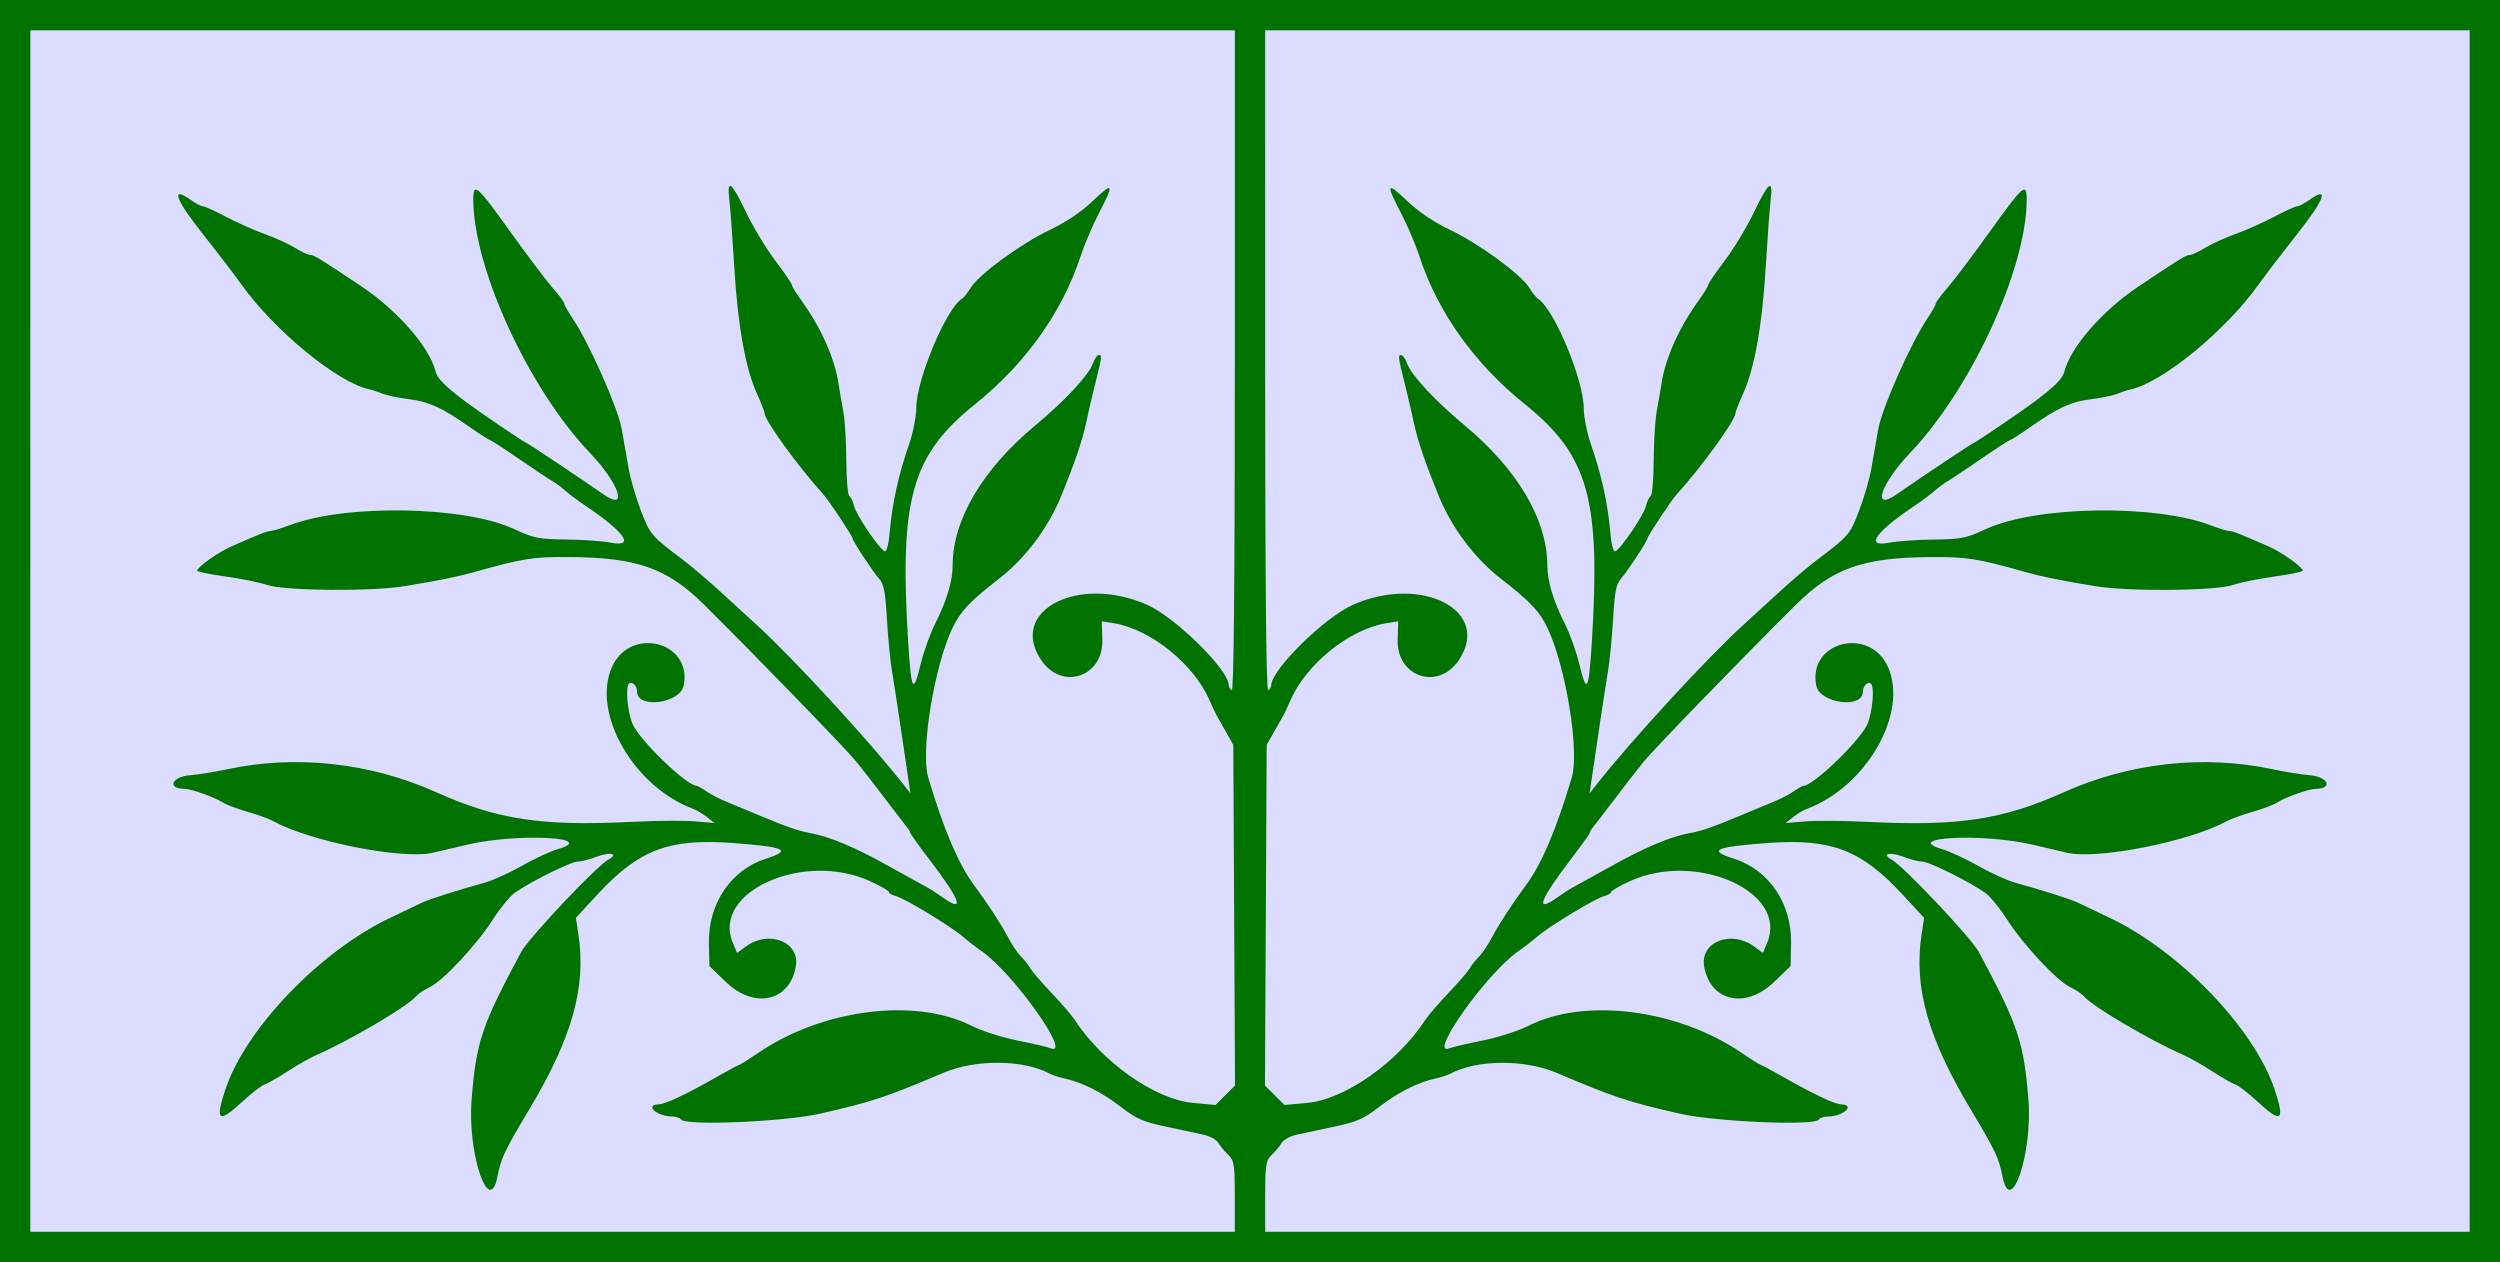 <?xml version="1.0" encoding="UTF-8"?>
<svg width="465.1mm" height="234.81mm" version="1.1" viewBox="0 0 1648 832" xmlns="http://www.w3.org/2000/svg">
<g transform="translate(1398.3 -53.505)">
<rect x="-1398.3" y="53.505" width="1648" height="832" fill="#dbdcff"/>
<path d="m-1398.3 53.505v832h1648v-832h-1230zm20 20h794v218.12c0 144.9-0.671 217.7-2 216.88-1.1-0.68-2-2.146-2-3.258 0-10.231-35.222-44.898-54-53.148-45.678-20.07-91.68 4.258-69.5 36.754 13.651 20 40.856 10.802 40.145-13.574l-0.356-12.238 7.68 1.23c24.464 3.912 53.208 27.091 63.527 51.234 1.646 3.85 3.771 8.35 4.726 10s3.771 6.6 6.258 11l4.52 8 0.566 112.29 0.563 112.28-6.418 6.418-6.422 6.422-15.144-1.418c-24.877-2.324-59.863-27.016-77.91-54.988-1.774-2.75-8.626-10.686-15.227-17.637-6.601-6.95-12.818-14.15-13.82-16-1.002-1.85-3.736-5.314-6.07-7.699-2.335-2.385-6.274-8.235-8.758-13-4.255-8.164-13.549-22.442-21.914-33.664-10.615-14.241-20.32-36.951-30.601-71.609-5.104-17.207 3.92-72.835 15.937-98.246 5.294-11.195 11.261-17.511 31.219-33.031 16.981-13.205 32.094-33.387 40.57-54.184 8.901-21.838 13.893-36.497 16.328-47.93 1.406-6.6 3.91-17.4 5.563-24 4.897-19.555 5.1-21 2.969-21-1.121 0-2.901 2.475-3.961 5.5-2.715 7.751-18.304 24.499-38.352 41.207-34.478 28.734-54.06 61.946-54.137 91.816-0.028 10.578-3.84 23.347-11.543 38.648-3.275 6.505-7.534 18.353-9.465 26.328-4.938 20.397-6.247 18.334-8.23-13-6.049-95.541 1.985-124.32 44.148-158.17 33.114-26.581 57.402-60.655 69.379-97.332 2.514-7.7 7.983-20.531 12.152-28.516 10.258-19.646 9.583-21.002-4.004-8.043-7.52 7.173-17.518 13.895-28.5 19.164-19.231 9.226-46.7 29.338-52.02 38.086-1.965 3.231-4.556 6.48-5.758 7.223-10.46 6.464-30.141 53.537-30.141 72.09 0 5.75-2.14 16.425-4.844 24.164-6.635 18.991-11.032 38.768-12.512 56.27-0.766 9.059-2.062 14.423-3.379 13.984-3.433-1.144-18.877-23.908-20.285-29.898-0.708-3.012-2.117-5.99-3.133-6.617-1.015-0.628-1.899-11.213-1.965-23.523-0.066-12.31-0.969-26.883-2.008-32.383s-2.434-13.6-3.098-18c-2.552-16.908-11.598-37.127-24.715-55.234-3.333-4.601-6.062-9.071-6.062-9.934 0-0.862-4.974-8.152-11.055-16.199-6.081-8.047-14.792-22.508-19.359-32.133-9.332-19.663-12.542-22.034-10.828-8 0.638 5.225 2.111 25.25 3.273 44.5 2.343 38.801 7.402 67.029 14.973 83.566 2.75 6.006 4.996 11.812 4.996 12.906 0 4.553 22.609 35.707 38.844 53.527 3.461 3.799 19.156 27.452 19.156 28.867 0 1.663 13.138 21.648 17.477 26.586 3.165 3.603 4.15 8.652 5.172 26.52 0.695 12.139 2.21 27.688 3.371 34.551 1.759 10.399 6.465 41.521 11.105 73.477l1.016 7-4.57-5.836c-22.557-28.825-74.03-84.741-97.496-105.91-3.811-3.438-13.768-12.554-22.121-20.254-8.353-7.7-19.971-17.6-25.82-22-20.784-15.635-21.757-16.777-27.738-32.582-3.209-8.48-6.794-20.818-7.965-27.418-1.17-6.6-3.224-18.3-4.562-26-2.454-14.116-21.662-57.299-32.766-73.66-2.805-4.133-5.102-8.248-5.102-9.145 0-0.896-3.46-5.584-7.691-10.414-4.232-4.83-16.884-21.606-28.117-37.281-21.929-30.599-24.191-32.561-24.191-20.996 0 45.293 36.564 124.77 76.801 166.94 19.526 20.464 25.613 38.991 9.019 27.453-17.179-11.945-50.095-33.895-50.832-33.895-0.864 0-31.283-20.626-39.559-26.824-13.949-10.447-19.096-15.577-20.254-20.191-4.052-16.143-24.988-40.214-48.856-56.168-27.696-18.514-31.325-20.74-33.859-20.777-1.397-0.021-5.897-2.119-10-4.66-4.103-2.542-13.135-6.658-20.074-9.148-6.939-2.491-18.429-7.611-25.531-11.379-7.102-3.768-13.885-6.852-15.074-6.852-1.189 0-4.845-1.911-8.125-4.246-13.283-9.459-10.159-0.507 7.695 22.051 9.708 12.265 21.248 27.349 25.648 33.523 21.999 30.87 64.056 65.263 84.91 69.441 1.701 0.341 5.401 1.571 8.223 2.734s10.472 2.77 17 3.566c13.475 1.644 21.94 5.472 40.004 18.098 6.95 4.858 13.113 8.832 13.695 8.832 0.583 0 9.249 5.625 19.258 12.5s19.966 13.501 22.129 14.723c2.163 1.222 5.926 4.011 8.359 6.199 2.434 2.188 8.661 6.83 13.84 10.316 25.46 17.138 32.281 27.022 16.582 24.023-5.499-1.05-18.929-2.007-29.844-2.125-18.09-0.196-21.138-0.812-34.48-6.977-32.806-15.157-110.87-16.465-147.71-2.473-5.521 2.097-11.117 3.812-12.434 3.812-2.31 0-7.74 2.135-26.219 10.297-8.6 3.798-22.308 13.578-22.309 15.914 0 0.665 8.321 2.367 18.496 3.781 10.175 1.414 22.55 3.928 27.5 5.586 11.851 3.969 68.769 4.456 91 0.777 23.351-3.864 34.752-6.182 46-9.344 31.742-8.922 38.456-9.977 62.293-9.812 44.673 0.309 64.48 7.297 88.707 31.301 34.345 34.028 93.629 95.133 100.41 103.5 4.014 4.95 12.758 16.2 19.426 25 6.668 8.8 13.03 17.089 14.141 18.418 1.111 1.329 2.02 2.909 2.02 3.516 0 0.606 5.822 8.73 12.934 18.051 20.439 26.788 23.326 35.205 8.406 24.516-3.454-2.475-8.093-5.458-10.309-6.629-2.215-1.171-14.012-7.696-26.215-14.5-21.177-11.808-38.153-18.935-50.25-21.105-8.057-1.445-15.633-4.042-32.566-11.16-8.25-3.468-18.6-7.758-23-9.535-4.4-1.777-10.389-4.881-13.309-6.898-2.92-2.018-5.834-3.672-6.477-3.672-6.575 0-37.869-30.242-42.301-40.879-3.227-7.746-4.688-24.012-2.363-26.336 2.012-2.012 5.449 1.255 5.449 5.18 0 11.471 28.366 7.713 30.723-4.07 5.766-28.828-35.079-39.412-47.273-12.25-13.664 30.435 14.415 79.256 53.891 93.699 2.014 0.737 5.91 3.108 8.66 5.269l5 3.93-13-1.105c-7.15-0.609-25.6-0.472-41 0.305-59.858 3.021-89.124-1.401-129.64-19.582-43.217-19.39-92.164-24.765-137.42-15.094-8.213 1.755-19.311 3.536-24.664 3.961-12.226 0.971-15.328 8.898-3.524 9.004 4.435 0.04 19.499 5.396 24.871 8.844 2.411 1.547 9.783 4.343 16.383 6.211 6.6 1.868 14.25 4.634 17 6.148 24.598 13.544 85.474 25.57 105.54 20.848 5.201-1.224 15.307-3.599 22.457-5.277 33.072-7.761 87.319-5.011 59.5 3.016-4.675 1.349-15.25 6.27-23.5 10.934-8.25 4.663-19.05 9.597-24 10.965-18.758 5.183-37.182 11.063-42 13.406-2.75 1.337-11.834 5.662-20.188 9.609-46.789 22.109-96.127 73.481-109.4 113.91-6.739 20.529-4.325 22.064 11.582 7.363 5.947-5.496 12.484-10.523 14.527-11.172 2.043-0.649 8.837-4.533 15.098-8.633 6.26-4.099 14.979-9.023 19.379-10.941 21.615-9.425 59.704-31.88 65.094-38.375 1.352-1.629 5.461-4.383 9.133-6.125 8.881-4.214 30.891-27.779 41.707-44.652 4.785-7.465 11.256-15.372 14.383-17.574 10.395-7.32 36.964-20.535 41.289-20.535 2.345 0 8.139-1.48 12.875-3.289 8.903-3.4 14.59-1.922 7.52 1.953-7.822 4.287-52.495 51.638-57.465 60.91-26.095 48.682-29.606 59.151-32.668 97.426-2.815 35.189 11.659 78.031 17.07 50.527 2.418-12.289 4.522-16.725 21.168-44.582 28.161-47.129 37.388-80.083 32.18-114.95l-1.645-11 14.395-15.547c27.102-29.279 46.958-36.838 88.68-33.758 35.016 2.585 39.736 4.773 22.285 10.328-23.175 7.378-38.24 29.726-37.676 55.887l0.32 14.945 11.004 10.574c18.793 18.06 42.224 12.626 46.004-10.668 2.587-15.944-17.98-23.921-33.016-12.805l-5.754 4.25-2.855-6.84c-13.955-33.398 46.62-60.531 90.473-40.523 6.875 3.137 12.5 6.384 12.5 7.215 0 0.831 2.048 2.021 4.547 2.648 5.822 1.461 36.496 20.066 44.512 26.996 3.371 2.915 8.771 7.097 11.996 9.297 20.554 14.02 60.401 70.13 45.445 63.992-1.925-0.79-11.704-3.062-21.734-5.051-10.031-1.989-23.745-6.399-30.477-9.797-36.927-18.641-97.871-10.948-140.02 17.672-6.629 4.502-12.464 8.184-12.969 8.184-0.505 0-6.629 3.27-13.609 7.266-20.862 11.941-35.219 18.734-39.582 18.734-2.262 0-4.113 0.868-4.113 1.93 0 2.781 6.913 6.07 12.754 6.07 2.757 0 5.566 0.9 6.246 2 2.653 4.293 68.32 1.485 92-3.934 34.227-7.832 42.775-10.669 80.926-26.875 21.233-9.019 52.86-8.73 70.141 0.641 1.686 0.914 6.057 2.319 9.711 3.121 11.656 2.56 24.883 9.229 37.125 18.719 10.052 7.792 14.557 9.793 29 12.879 9.405 2.009 20.691 4.425 25.082 5.371 4.391 0.946 8.891 3.316 10 5.269 1.109 1.953 3.935 5.414 6.277 7.688 3.998 3.882 4.738 5.037 4.738 27.121v24h-794v-396zm814 0h794v792h-794v-24c0-22.084 0.744-23.239 4.742-27.121 2.342-2.274 5.168-5.735 6.277-7.688 1.109-1.953 5.609-4.324 10-5.269 4.391-0.946 15.677-3.362 25.082-5.371 14.443-3.086 18.948-5.087 29-12.879 12.242-9.49 25.469-16.159 37.125-18.719 3.654-0.803 8.025-2.207 9.711-3.121 17.28-9.371 48.907-9.66 70.141-0.641 38.151 16.206 46.695 19.043 80.922 26.875 23.68 5.419 89.347 8.227 92 3.934 0.68-1.1 3.493-2 6.25-2 5.841 0 12.75-3.289 12.75-6.07 0-1.061-1.848-1.93-4.109-1.93-4.363 0-18.72-6.794-39.582-18.734-6.981-3.995-13.105-7.266-13.609-7.266-0.505 0-6.339-3.682-12.969-8.184-42.145-28.62-103.09-36.313-140.02-17.672-6.731 3.398-20.446 7.808-30.477 9.797s-19.813 4.261-21.738 5.051c-14.956 6.138 24.895-49.972 45.449-63.992 3.225-2.2 8.625-6.382 11.996-9.297 8.016-6.93 38.689-25.535 44.512-26.996 2.499-0.627 4.543-1.818 4.543-2.648 0-0.831 5.625-4.078 12.5-7.215 43.852-20.008 104.43 7.125 90.477 40.523l-2.856 6.84-5.754-4.25c-15.035-11.116-35.603-3.139-33.016 12.805 3.78 23.294 27.211 28.728 46.004 10.668l11.004-10.574 0.32-14.945c0.564-26.161-14.504-48.509-37.68-55.887-17.451-5.555-12.727-7.743 22.289-10.328 41.721-3.08 61.578 4.479 88.68 33.758l14.394 15.547-1.644 11c-5.208 34.863 4.018 67.817 32.18 114.95 16.646 27.857 18.75 32.293 21.168 44.582 5.411 27.504 19.885-15.338 17.07-50.527-3.062-38.275-6.573-48.744-32.668-97.426-4.97-9.272-49.647-56.624-57.469-60.91-7.071-3.875-1.38-5.353 7.523-1.953 4.736 1.809 10.53 3.289 12.875 3.289 4.325 0 30.894 13.215 41.289 20.535 3.126 2.202 9.598 10.11 14.383 17.574 10.816 16.874 32.826 40.438 41.707 44.652 3.671 1.742 7.781 4.496 9.133 6.125 5.39 6.495 43.475 28.95 65.09 38.375 4.4 1.919 13.123 6.842 19.383 10.941 6.26 4.099 13.054 7.984 15.098 8.633 2.043 0.648 8.58 5.675 14.527 11.172 15.907 14.7 18.321 13.165 11.582-7.363-13.272-40.429-62.609-91.801-109.4-113.91-8.354-3.947-17.441-8.272-20.191-9.609-4.818-2.343-23.242-8.223-42-13.406-4.95-1.368-15.75-6.301-24-10.965-8.25-4.663-18.825-9.585-23.5-10.934-27.819-8.027 26.428-10.776 59.5-3.016 7.15 1.678 17.256 4.053 22.457 5.277 20.069 4.722 80.945-7.303 105.54-20.848 2.75-1.514 10.4-4.28 17-6.148s13.976-4.664 16.387-6.211c5.372-3.448 20.436-8.804 24.871-8.844 11.805-0.106 8.702-8.033-3.523-9.004-5.354-0.425-16.451-2.206-24.664-3.961-45.258-9.671-94.205-4.296-137.42 15.094-40.521 18.181-69.79 22.603-129.65 19.582-15.4-0.777-33.85-0.914-41-0.305l-13 1.105 5-3.93c2.75-2.162 6.65-4.533 8.664-5.269 39.476-14.443 67.555-63.264 53.891-93.699-12.195-27.162-53.039-16.578-47.273 12.25 2.357 11.783 30.719 15.542 30.719 4.07 0-3.925 3.441-7.192 5.453-5.18 2.324 2.324 0.864 18.59-2.363 26.336-4.432 10.637-35.726 40.879-42.301 40.879-0.643 0-3.557 1.654-6.476 3.672-2.92 2.018-8.913 5.122-13.313 6.898-4.4 1.777-14.75 6.067-23 9.535-16.934 7.118-24.506 9.715-32.562 11.16-12.097 2.17-29.073 9.297-50.25 21.105-12.202 6.804-23.999 13.329-26.215 14.5-2.215 1.171-6.854 4.154-10.309 6.629-14.919 10.69-12.033 2.272 8.406-24.516 7.112-9.321 12.93-17.444 12.93-18.051 0-0.606 0.913-2.187 2.023-3.516s7.472-9.618 14.141-18.418c6.668-8.8 15.412-20.05 19.426-25 6.785-8.367 66.065-69.472 100.41-103.5 24.227-24.003 44.038-30.992 88.711-31.301 23.837-0.165 30.547 0.89 62.289 9.812 11.248 3.162 22.649 5.48 46 9.344 22.231 3.679 79.149 3.192 91-0.777 4.95-1.658 17.325-4.172 27.5-5.586s18.5-3.116 18.5-3.781c-2e-4 -2.337-13.709-12.116-22.309-15.914-18.479-8.162-23.909-10.297-26.219-10.297-1.316 0-6.912-1.715-12.434-3.812-36.84-13.992-114.9-12.685-147.71 2.473-13.342 6.164-16.39 6.781-34.481 6.977-10.915 0.118-24.345 1.075-29.844 2.125-15.699 2.999-8.878-6.885 16.582-24.023 5.179-3.486 11.406-8.128 13.84-10.316 2.434-2.188 6.196-4.977 8.359-6.199 2.163-1.222 12.12-7.848 22.129-14.723 10.009-6.875 18.675-12.5 19.258-12.5s6.745-3.974 13.695-8.832c18.064-12.626 26.529-16.454 40.004-18.098 6.528-0.796 14.178-2.403 17-3.566 2.821-1.164 6.522-2.394 8.223-2.734 20.854-4.178 62.907-38.572 84.906-69.441 4.4-6.174 15.944-21.258 25.652-33.523 17.854-22.557 20.978-31.509 7.695-22.051-3.279 2.335-6.936 4.246-8.125 4.246s-7.972 3.084-15.074 6.852-18.592 8.888-25.531 11.379c-6.939 2.491-15.971 6.607-20.074 9.148-4.103 2.542-8.603 4.639-10 4.66-2.535 0.038-6.164 2.264-33.859 20.777-23.867 15.954-44.804 40.025-48.855 56.168-1.158 4.614-6.304 9.744-20.254 20.191-8.276 6.198-38.695 26.824-39.559 26.824-0.737 0-33.657 21.95-50.836 33.895-16.593 11.538-10.503-6.989 9.024-27.453 40.237-42.168 76.797-121.64 76.797-166.94 0-11.565-2.259-9.603-24.187 20.996-11.233 15.675-23.886 32.451-28.117 37.281-4.232 4.83-7.695 9.518-7.695 10.414 0 0.896-2.293 5.011-5.098 9.145-11.103 16.362-30.311 59.544-32.766 73.66-1.339 7.7-3.392 19.4-4.563 26s-4.756 18.938-7.965 27.418c-5.982 15.805-6.955 16.947-27.738 32.582-5.849 4.4-17.467 14.3-25.82 22-8.354 7.7-18.31 16.816-22.121 20.254-23.466 21.169-74.939 77.085-97.496 105.91l-4.57 5.836 1.016-7c4.641-31.955 9.347-63.077 11.106-73.477 1.161-6.863 2.677-22.411 3.371-34.551 1.022-17.867 2.007-22.917 5.172-26.52 4.338-4.938 17.473-24.923 17.473-26.586 0-1.415 15.699-25.068 19.16-28.867 16.235-17.821 38.84-48.974 38.84-53.527 0-1.094 2.25-6.9 5-12.906 7.571-16.537 12.63-44.765 14.973-83.566 1.162-19.25 2.635-39.275 3.274-44.5 1.714-14.034-1.497-11.663-10.828 8-4.568 9.625-13.279 24.085-19.359 32.133-6.081 8.047-11.059 15.337-11.059 16.199 0 0.862-2.726 5.333-6.059 9.934-13.117 18.108-22.163 38.326-24.715 55.234-0.664 4.4-2.058 12.5-3.098 18-1.039 5.5-1.942 20.073-2.008 32.383-0.066 12.31-0.949 22.896-1.965 23.523-1.015 0.628-2.425 3.605-3.133 6.617-1.408 5.99-16.852 28.754-20.285 29.898-1.317 0.439-2.613-4.926-3.379-13.984-1.479-17.502-5.877-37.279-12.512-56.27-2.704-7.739-4.848-18.414-4.848-24.164 0-18.553-19.677-65.626-30.137-72.09-1.202-0.743-3.793-3.992-5.758-7.223-5.32-8.748-32.789-28.86-52.019-38.086-10.982-5.269-20.98-11.991-28.5-19.164-13.587-12.959-14.262-11.603-4.004 8.043 4.169 7.985 9.638 20.816 12.152 28.516 11.977 36.677 36.265 70.751 69.379 97.332 42.164 33.846 50.198 62.627 44.149 158.17-1.984 31.334-3.292 33.397-8.231 13-1.931-7.975-6.19-19.823-9.465-26.328-7.703-15.302-11.516-28.07-11.543-38.648-0.076-29.87-19.659-63.083-54.137-91.816-20.048-16.708-35.637-33.456-38.352-41.207-1.059-3.025-2.84-5.5-3.961-5.5-2.131 0-1.928 1.445 2.969 21 1.653 6.6 4.157 17.4 5.562 24 2.435 11.432 7.427 26.092 16.328 47.93 8.476 20.796 23.586 40.979 40.566 54.184 19.958 15.52 25.928 21.837 31.223 33.031 12.018 25.412 21.042 81.039 15.938 98.246-10.281 34.659-19.987 57.369-30.602 71.609-8.365 11.222-17.659 25.5-21.914 33.664-2.484 4.765-6.423 10.615-8.758 13-2.335 2.385-5.068 5.85-6.07 7.699s-7.22 9.05-13.82 16c-6.601 6.95-13.456 14.887-15.23 17.637-18.047 27.972-53.033 52.665-77.91 54.988l-15.141 1.418-12.84-12.84 0.562-112.28 0.563-112.29 4.523-8c2.487-4.4 5.303-9.35 6.258-11s3.081-6.15 4.727-10c10.32-24.143 39.063-47.322 63.527-51.234l7.68-1.23-0.355 12.238c-0.712 24.376 26.49 33.574 40.141 13.574 22.18-32.496-23.822-56.824-69.5-36.754-18.778 8.25-54 42.917-54 53.148 0 1.112-0.9 2.578-2 3.258-1.329 0.821-2-71.976-2-216.88z" fill="#007200"/>
</g>
</svg>
